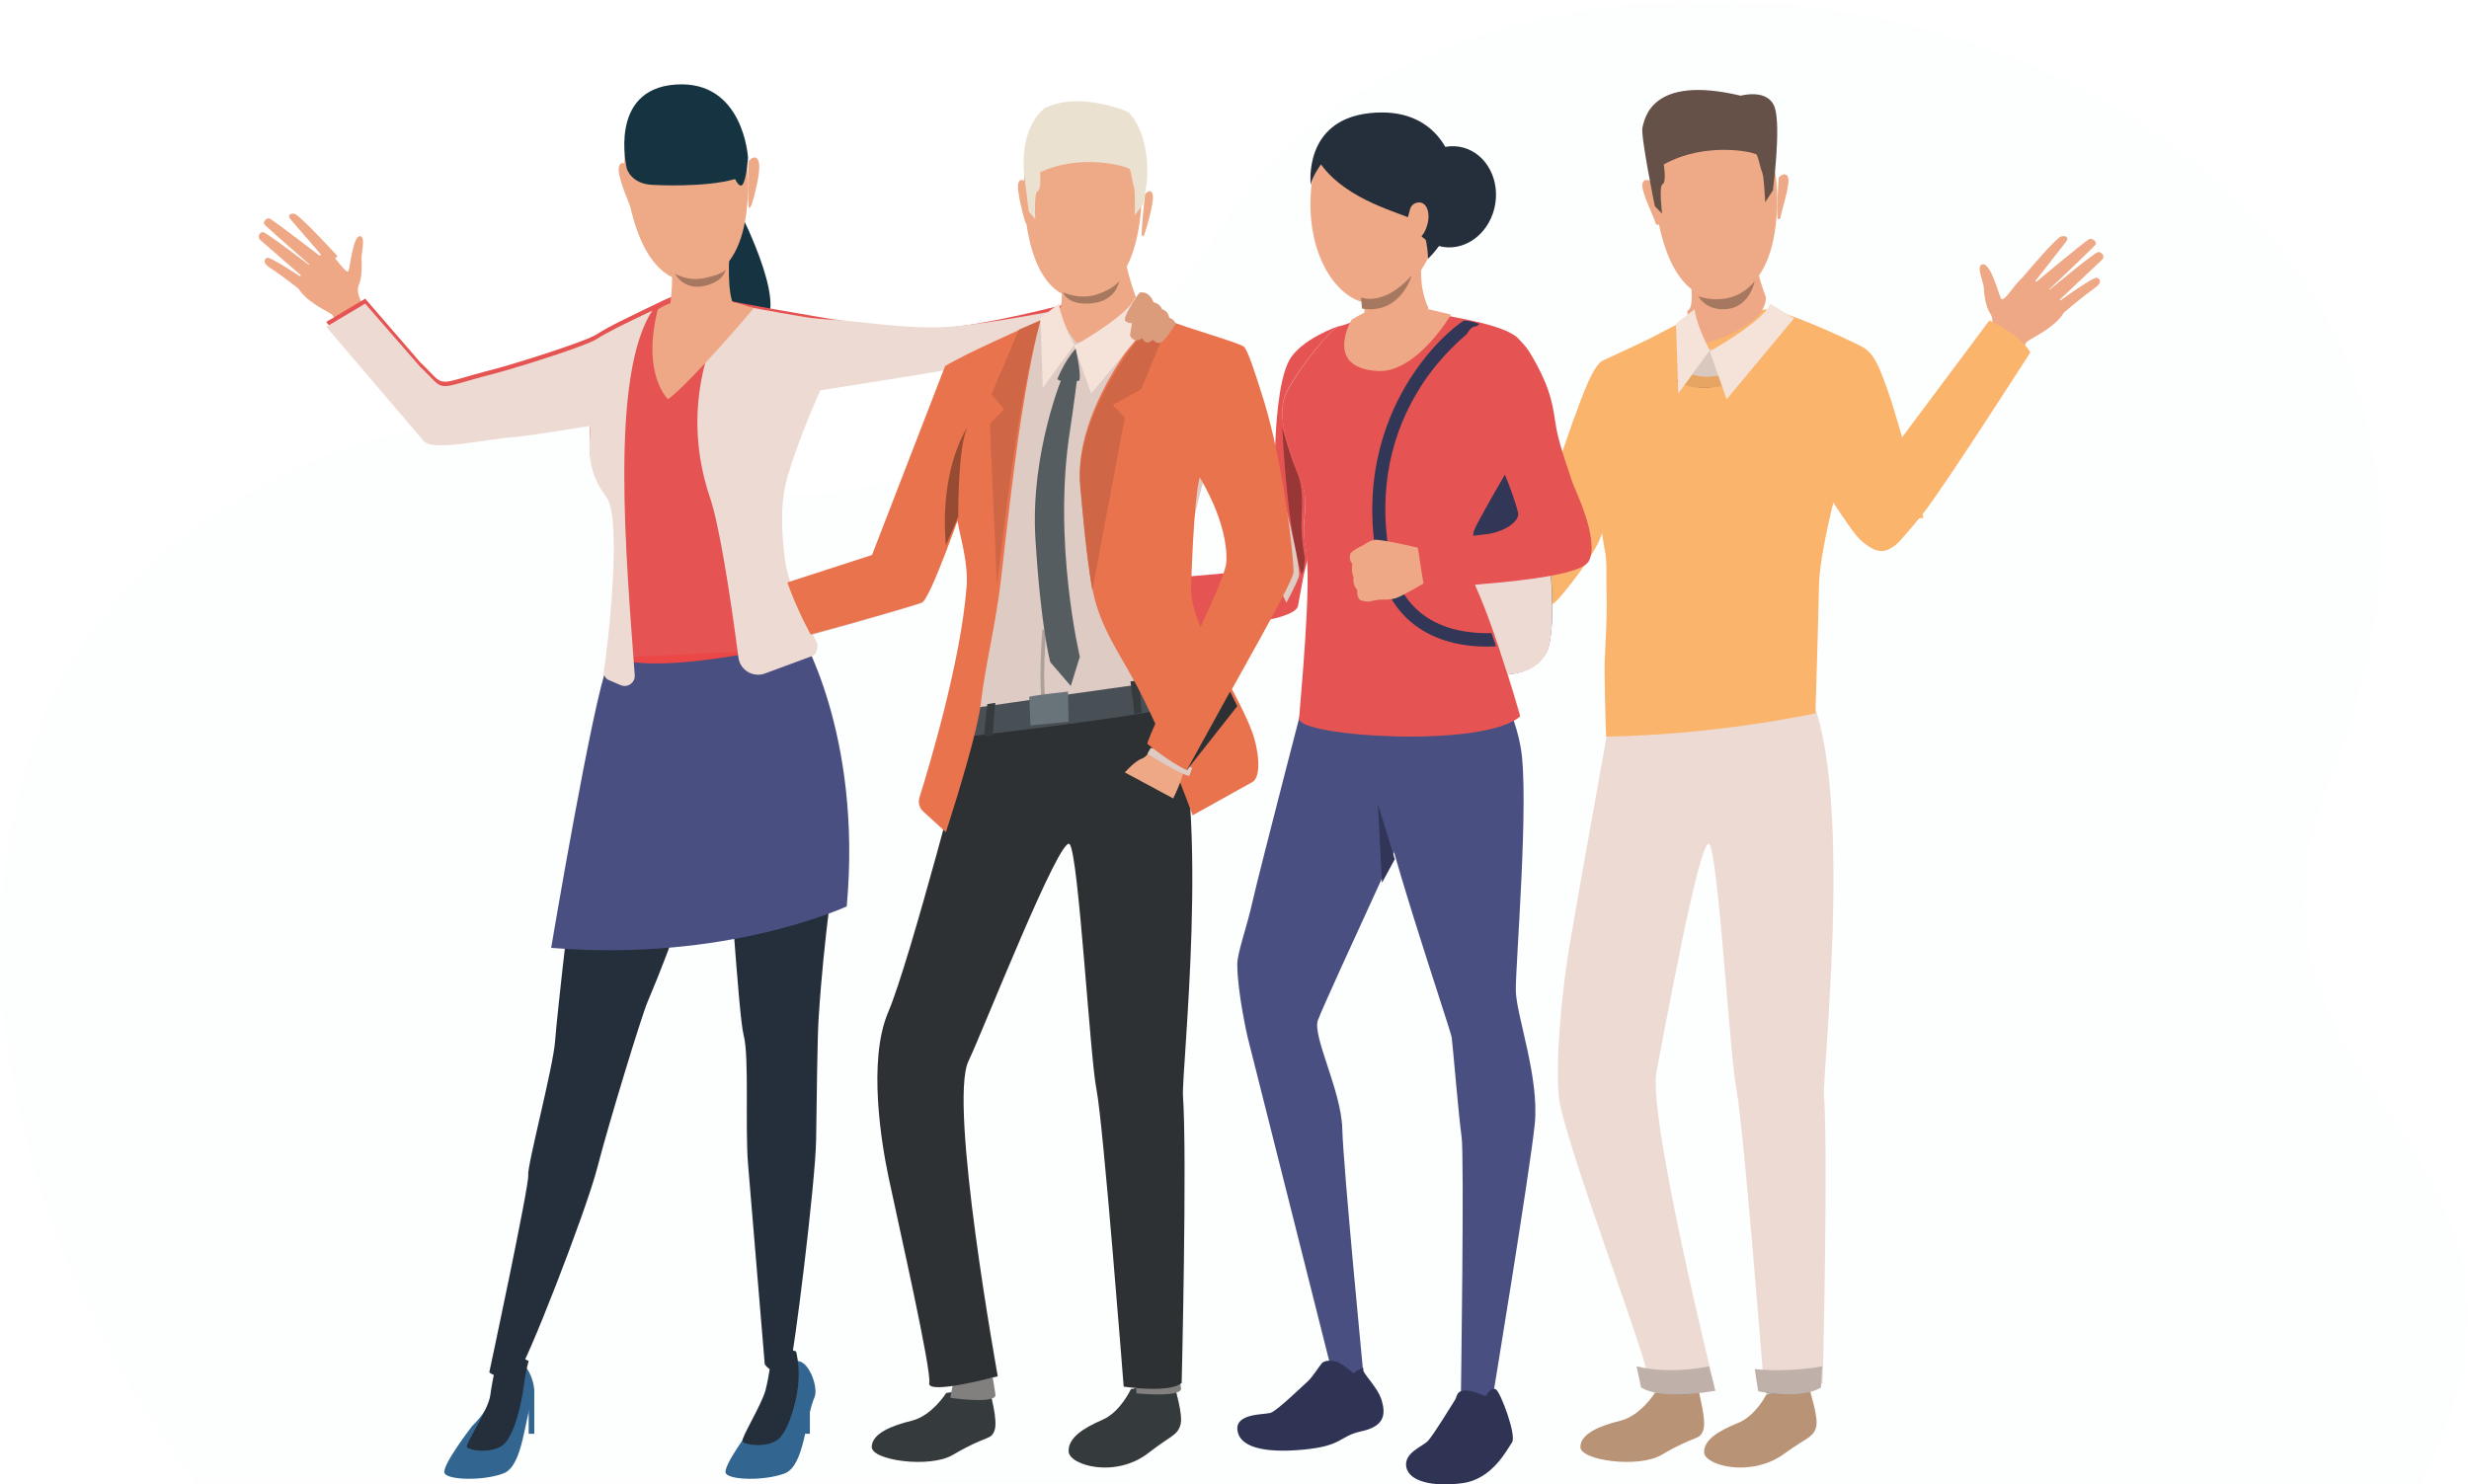 <?xml version="1.0" encoding="UTF-8"?>
<svg width="439px" height="264px" viewBox="0 0 439 264" version="1.1" xmlns="http://www.w3.org/2000/svg" xmlns:xlink="http://www.w3.org/1999/xlink">
    <!-- Generator: Sketch 58 (84663) - https://sketch.com -->
    <title>Group 2</title>
    <desc>Created with Sketch.</desc>
    <defs>
        <polygon id="path-1" points="0 0.145 438.84 0.145 438.84 263.985 0 263.985"></polygon>
    </defs>
    <g id="Page-1" stroke="none" stroke-width="1" fill="none" fill-rule="evenodd">
        <g id="2.經銷人才招募" transform="translate(-887, -100)">
            <g id="banner" transform="translate(0, 85)">
                <g id="bg">
                    <g id="Group-2" transform="translate(887, 15)">
                        <g id="Group-3" opacity="0.106">
                            <mask id="mask-2" fill="white">
                                <use xlink:href="#path-1"></use>
                            </mask>
                            <g id="Clip-2"></g>
                            <path d="M34.741,263.854 C34.741,263.854 -19.053,197.363 7.237,128.912 C24.374,84.294 88.655,59.845 124.933,84.294 C140.384,94.707 189.955,84.645 216.423,41.534 C267.857,-42.24 467.18,6.9 414.682,137.26 C390.695,196.823 462.813,201.766 430.23,263.985 L34.741,263.854 Z" id="Fill-1" fill="#EBF3FA" mask="url(#mask-2)"></path>
                        </g>
                        <g id="Group-199" transform="translate(46, 15)">
                            <path d="M313,35.076 C313,35.076 319.569,27.197 320.508,27.036 C321.448,26.876 321.914,27.255 321.334,28.017 C320.755,28.779 315.238,35.813 315.238,35.813 C315.238,35.813 324.801,27.787 325.528,27.499 C325.955,27.33 326.901,28.018 326.634,28.454 C326.366,28.892 317.417,37.373 317.417,37.373 C317.417,37.373 326.362,29.895 327.06,29.826 C327.671,29.765 328.38,30.587 327.761,31.186 C327.142,31.785 319.297,39.181 319.297,39.181 C319.297,39.181 326.205,34.138 326.854,34.402 C327.251,34.563 328.097,35.124 326.267,36.372 C324.436,37.62 320.483,41 320.483,41 L313,35.076 Z" id="Fill-1" fill="#EEA886"></path>
                            <path d="M307.021,45.269 C307.021,45.269 309.043,42.504 307.896,40.795 C306.921,39.341 306.775,36.884 306.728,36.128 C306.666,35.117 305.204,32.006 306.605,32 C308.005,31.994 309.279,37.038 309.776,38.06 C310.273,39.081 312.611,34.815 313.736,34.379 C314.861,33.943 322.667,38.306 320.677,41.044 C318.687,43.782 314.488,45.4 314.248,45.951 C314.007,46.501 312.89,48 312.89,48 L307.021,45.269 Z" id="Fill-3" fill="#EEA886"></path>
                            <path d="M14,30.529 C14,30.529 7.193,23.107 6.33,23.013 C5.467,22.92 5.091,23.333 5.699,24.055 C6.307,24.777 12.071,31.428 12.071,31.428 C12.071,31.428 2.554,24.073 1.867,23.836 C1.465,23.698 0.692,24.455 0.982,24.873 C1.272,25.291 10.288,33.147 10.288,33.147 C10.288,33.147 1.391,26.297 0.755,26.277 C0.198,26.26 -0.346,27.135 0.279,27.69 C0.904,28.246 8.803,35.093 8.803,35.093 C8.803,35.093 2.015,30.535 1.46,30.846 C1.121,31.036 0.425,31.659 2.213,32.778 C4.002,33.897 7.943,37 7.943,37 L14,30.529 Z" id="Fill-5" fill="#EEA886"></path>
                            <path d="M19,39.939 C19,39.939 17.055,37.389 17.814,35.647 C18.46,34.165 18.323,31.766 18.282,31.027 C18.227,30.039 19.097,26.912 17.95,27.002 C16.804,27.092 16.289,32.087 15.989,33.115 C15.69,34.144 13.328,30.154 12.362,29.808 C11.395,29.46 5.463,34.241 7.378,36.768 C9.294,39.296 12.901,40.58 13.156,41.1 C13.41,41.619 14.482,43 14.482,43 L19,39.939 Z" id="Fill-7" fill="#EEA886"></path>
                            <path d="M85.71,23 C85.71,23 95.268,41.77 88.689,42.893 C79.655,44.434 76,28.887 76,28.887 L85.71,23 Z" id="Fill-9" fill="#163342"></path>
                            <path d="M37.974,238.596 C37.974,238.596 32.294,245.908 33.073,247.067 C33.852,248.227 39.826,248.392 43.461,247.067 C47.097,245.743 47.184,237.173 48.829,233.491 C49.517,231.949 48.044,227.399 45.972,227.069 C43.9,226.738 41.647,227.708 41.647,227.708 C41.647,227.708 43.796,232.895 37.974,238.596" id="Fill-11" fill="#32658F"></path>
                            <path d="M42.417,226.807 C42.417,226.807 41.604,229.968 41.175,233.153 C40.819,235.794 36.835,241.576 37.005,242.286 C37.176,242.995 41.771,243.638 43.642,241.809 C45.515,239.98 46.719,234.662 47.131,231.481 C47.515,228.518 48,227.054 48,227.054 C48,227.054 44.204,224.856 42.417,226.807" id="Fill-13" fill="#252E3B"></path>
                            <path d="M87.771,238.716 C87.771,238.716 82.297,245.908 83.076,247.067 C83.855,248.227 89.827,248.392 93.462,247.067 C97.098,245.743 97.184,237.171 98.829,233.488 C99.517,231.946 98.044,227.395 95.972,227.065 C93.901,226.734 91.472,227.775 91.472,227.775 C91.472,227.775 93.591,233.013 87.771,238.716" id="Fill-15" fill="#32658F"></path>
                            <path d="M91.197,226.109 C91.197,226.109 90.778,229.707 90.109,232.253 C89.439,234.798 85.838,240.59 86.006,241.293 C86.173,241.995 90.695,242.631 92.537,240.821 C94.379,239.011 95.802,233.77 95.97,230.598 C96.137,227.425 95.551,225.356 95.551,225.356 C95.551,225.356 92.956,224.177 91.197,226.109" id="Fill-17" fill="#252E3B"></path>
                            <path d="M62.375,104.258 C62.375,104.258 58.306,126.846 57.206,132.496 C56.107,138.147 53.027,165.515 52.697,170.168 C52.367,174.822 47.7,192.356 47.92,194.018 C48.14,195.68 41,229.066 41,229.066 C41,229.066 43.438,231.043 46.009,229.244 C47.331,228.319 58.157,200.62 60.229,192.578 C62.252,184.728 68.029,165.816 69.117,163.246 C79.224,139.373 79.309,129.455 80.629,127.904 C81.949,126.353 82.064,128.863 82.833,132.297 C83.603,135.732 85.252,165.426 86.242,169.193 C87.232,172.961 86.463,185.703 87.013,192.129 C87.563,198.555 89.977,227.624 89.977,227.624 C89.977,227.624 91.847,230.575 94.471,227.701 C95.035,227.082 99,195.32 99.11,187.674 C99.22,180.029 99.337,169.486 99.55,166.18 C101.588,134.498 106.596,129.974 98.708,107.552 C83.94,65.571 62.375,104.258 62.375,104.258" id="Fill-19" fill="#252E3B"></path>
                            <path d="M95.982,97.006 C95.982,97.006 107.366,115.219 104.553,146.193 C104.553,146.193 83.315,156.152 52,153.574 C52,153.574 59.382,109.636 62.062,103.103 C64.742,96.571 95.982,97.006 95.982,97.006" id="Fill-21" fill="#494F80"></path>
                            <path d="M62,100.757 C62,100.757 63.307,106.726 97,99.19 C97,99.19 85.705,95.661 62,100.757" id="Fill-23" fill="#EB4747"></path>
                            <path d="M97.749,100.316 C96.776,97.959 91.516,89.666 90.878,84.774 C90.144,79.156 91.743,73.658 93.098,69.053 C95.159,62.052 98.853,53.866 98.853,53.866 C98.853,53.866 118.806,50.711 122.546,50.007 C125.973,49.362 147.68,44.298 147.946,44.18 C148.483,43.942 144.83,38.558 144.567,38.712 C143.883,39.114 128.338,42.98 121.716,43.305 C111.892,43.788 100.653,41.517 96.136,40.764 C89.075,39.586 82.922,38.36 82.922,38.36 C82.922,38.36 78.561,35.251 71.932,38.435 C65.345,41.599 62.226,43.077 60.106,44.454 C58.047,45.79 45.218,49.795 41.868,50.655 C30.699,53.524 33.657,54.152 28.671,49.381 L18.934,38.118 L12,42.263 L29.45,62.835 C31.398,64.555 40.123,62.365 45.733,61.974 C47.63,61.842 59.003,59.99 59.003,59.99 C58.784,63.767 58.188,67.972 61.839,72.748 C64.892,76.742 63.058,100.157 62.51,102 L97.749,100.316 Z" id="Fill-25" fill="#E55353"></path>
                            <path d="M70,40.231 C62.37,51.749 65.354,84.295 66.857,105.079 C66.954,106.416 65.599,107.38 64.364,106.854 L62.259,105.957 C61.626,105.687 61.258,105.024 61.366,104.346 C62.242,98.877 64.592,77.003 61.829,73.41 C58.179,68.664 58.774,64.486 58.994,60.734 C58.994,60.734 57.96,60.9 56.465,61.137 C53,61.687 47.052,62.613 45.726,62.705 C40.118,63.093 31.394,65.269 29.447,63.559 L12,43.12 L18.932,39 L28.669,50.191 C33.653,54.932 30.696,54.308 41.862,51.457 C44.228,50.854 51.327,48.689 56.015,47.003 C56.017,47.002 56.017,47.002 56.018,47.002 C57.963,46.302 59.492,45.684 60.096,45.295 C61.997,44.069 64.702,42.761 69.992,40.234 C69.998,40.232 70,40.231 70,40.231" id="Fill-27" fill="#EDDAD3"></path>
                            <path d="M148.946,44.789 C148.68,44.907 126.971,49.945 123.544,50.587 C119.979,51.255 101.684,54.136 99.976,54.406 C99.894,54.419 99.849,54.426 99.849,54.426 C99.849,54.426 96.154,62.569 94.093,69.534 C92.738,74.115 92.863,79.089 93.597,84.678 C94.151,88.898 97.304,95.795 99.206,99.152 C99.572,99.798 99.202,101.379 98.506,101.637 L90.012,104.779 C87.891,105.563 85.587,104.177 85.296,101.937 C83.766,90.188 81.831,78.183 80.288,73.661 C73.522,53.819 83.917,39 83.917,39 C83.917,39 90.071,40.219 97.132,41.39 C98.353,41.593 99.992,41.746 101.926,41.851 C107.14,42.132 114.83,43.518 121.996,43.168 C128.619,42.844 144.882,39.749 145.567,39.351 C145.83,39.197 149.483,44.552 148.946,44.789" id="Fill-29" fill="#EDDAD3"></path>
                            <path d="M77.608,43.787 C71.894,42.734 73.108,39.637 73.108,39.637 C73.108,39.637 73.374,37.888 73.477,35.676 C73.503,35.111 73.519,34.514 73.516,33.909 C73.514,32.991 73.469,32.052 73.359,31.168 C72.891,27.43 83.73,29.66 83.73,29.66 C83.73,29.66 83.105,37.228 84.6,39.495 C86.095,41.763 83.321,44.839 77.608,43.787" id="Fill-31" fill="#EEA886"></path>
                            <path d="M88,39.836 C88,39.836 76.934,52.947 72.785,56 C72.785,56 68.019,51.622 70.957,40.062 C70.957,40.062 76.703,35.577 88,39.836" id="Fill-33" fill="#EEA886"></path>
                            <polygon id="Fill-35" fill="#32658F" points="49 232 49 240 48 240 48 233.817"></polygon>
                            <polygon id="Fill-37" fill="#32658F" points="98 232 98 240 97 240 97 233.817"></polygon>
                            <path d="M65.732,14.557 C65.732,14.557 64.387,13.218 64.043,14.693 C63.698,16.168 65.542,20.341 65.757,20.949 C65.757,20.949 66.694,23.297 66.967,22.968 C67.24,22.639 65.732,14.557 65.732,14.557" id="Fill-39" fill="#EEA987"></path>
                            <path d="M87.073,13.695 C87.073,13.695 88.237,12.21 88.835,13.582 C89.433,14.954 88.221,19.24 88.1,19.857 C88.1,19.857 87.521,22.255 87.185,21.978 C86.849,21.7 87.073,13.695 87.073,13.695" id="Fill-41" fill="#EEA987"></path>
                            <path d="M76.707,1.008 C76.707,1.008 87.264,1.775 86.995,18.639 C86.726,35.503 77.446,34.947 76.816,34.982 C76.186,35.016 67.395,36.054 65.054,15.681 C65.054,15.681 63.531,0.599 76.707,1.008" id="Fill-43" fill="#EEA987"></path>
                            <path d="M70.088,17.882 C70.088,17.882 79.243,18.423 84.707,16.843 C84.707,16.843 85.418,18.459 85.993,17.871 C86.712,17.133 87,13.041 87,13.041 C87,13.041 86.242,-0.796 74.133,0.036 C62.022,0.867 65.447,14.967 65.447,14.967 C65.447,14.967 66.175,17.738 70.088,17.882" id="Fill-45" fill="#163342"></path>
                            <path d="M74,33.664 C74,33.664 76.231,35.13 79.384,34.439 C82.536,33.748 83,33 83,33 C83,33 82.777,35.109 79.142,35.874 C75.507,36.64 74,33.664 74,33.664" id="Fill-47" fill="#A77860"></path>
                            <path d="M248.243,232.739 C248.243,232.739 245.695,236.794 242.121,237.67 C238.547,238.546 235.027,239.94 235,242.339 C234.973,244.738 245.333,246.169 249.423,243.75 C255.526,240.14 256.147,241.228 256.823,239.424 C257.5,237.62 256.011,232.794 256.055,232.221 C256.109,231.511 248.243,232.739 248.243,232.739" id="Fill-49" fill="#B89375"></path>
                            <path d="M248.412,230.333 C248.412,230.333 247.937,232.547 248.007,232.595 C248.078,232.641 256.241,233.786 255.995,232.008 C255.794,230.567 255.509,229 255.509,229 L248.412,230.333 Z" id="Fill-51" fill="#81807E"></path>
                            <path d="M268.08,232.982 C268.08,232.982 266.223,236.77 263.051,238.061 C259.659,239.44 256.939,241.025 257.001,243.308 C257.063,245.591 265.292,247.905 271.279,243.523 C275.061,240.755 276.26,240.741 276.867,238.998 C277.473,237.255 275.813,232.725 275.835,232.177 C275.864,231.5 268.08,232.982 268.08,232.982" id="Fill-53" fill="#B89375"></path>
                            <path d="M268,230.629 C268,230.629 268.023,232.765 268.095,232.806 C268.166,232.846 276.201,233.577 275.996,231.915 C275.834,230.595 275.216,229 275.216,229 L268,230.629 Z" id="Fill-55" fill="#81807E"></path>
                            <path d="M239.712,115.74 C239.712,115.74 234.792,143.044 233.099,152.98 C231.658,161.437 230.517,174.179 231.207,180.284 C232.062,187.842 247.602,228.395 247.154,230.611 C246.706,232.828 258.856,231.611 258.856,231.611 C258.856,231.611 246.918,183.635 248.547,175.503 C249.753,169.48 256.312,133.102 257.933,135.154 C259.553,137.207 261.562,172.917 262.762,178.845 C263.962,184.772 267.646,231.611 267.646,231.611 C267.646,231.611 275.882,232.824 278.082,230.966 C278.082,230.966 279.083,190.972 278.319,179.858 C278.027,175.622 283.293,129.074 276.541,110.335 C272.973,100.432 239.712,115.74 239.712,115.74" id="Fill-57" fill="#EDDAD3"></path>
                            <path d="M296,77.104 C294.104,77.359 290.793,77.68 287.31,77.419 C284.353,73.789 281.024,70.284 281.024,70.284 C281.024,70.284 281.024,70.289 281.018,70.301 C281.018,70.308 281.018,70.308 281.012,70.313 L281.012,70.325 C281.007,70.337 281.007,70.349 281.001,70.361 C280.995,70.385 280.989,70.408 280.983,70.438 C280.977,70.456 280.971,70.474 280.965,70.491 C280.965,70.503 280.959,70.515 280.959,70.527 C280.781,71.185 280.272,73.125 279.685,75.586 C278.696,79.779 277.506,85.485 277.434,88.943 C277.316,94.921 276.794,111.86 276.794,111.86 C276.794,111.86 259.402,115.703 239.574,116 C239.574,116 239.373,111.297 239.302,104.227 C239.272,101.273 239.805,95.722 239.657,90.574 L239.657,90.497 C239.657,90.431 239.651,90.366 239.651,90.301 C239.645,90.277 239.645,90.259 239.645,90.236 L239.645,90.224 C239.55,87.395 239.811,84.601 239.284,82.567 L238.846,79.85 C237.679,83.83 231.595,90.929 231.595,90.929 C221.838,103.622 190.002,73.391 188,70.39 L198.936,65.39 L224.817,81.428 L231.595,65.93 L233.846,59.418 C234.101,59.216 236.784,50.178 238.964,49.14 C241.191,48.078 246.766,45.581 249.194,44.247 C250.433,43.57 251.606,42.953 252.619,42.485 L252.773,42.414 C253.614,42.028 254.307,41.714 254.793,41.489 C255.278,41.269 255.557,41.139 255.557,41.139 L255.563,41.139 C255.605,41.139 255.865,41.109 256.292,41.074 C258.626,40.848 265.882,40.166 268.311,40.024 C268.513,40.012 268.684,40.006 268.809,40 L269.058,40 C269.366,40.018 270.859,40.54 272.825,41.293 C272.903,41.317 272.973,41.346 273.051,41.376 C273.146,41.412 273.234,41.447 273.329,41.483 C273.501,41.548 273.673,41.613 273.85,41.684 C274.2,41.821 274.561,41.963 274.929,42.105 C275.053,42.159 275.183,42.207 275.314,42.26 C279.247,43.82 283.642,45.931 284.822,46.524 C287.167,47.693 288.121,49.875 290.289,56.334 C291.083,58.89 291.936,61.767 292.765,64.726 C293.944,68.937 295.088,73.309 296,77.104" id="Fill-59" fill="#FAB46C"></path>
                            <path d="M268,37.919 C267.894,43.143 257.477,46 257.477,46 C257.477,46 253.12,40.697 254.161,40.189 C254.569,39.989 254.735,39.198 254.786,38.31 C254.833,37.465 254.778,36.533 254.727,35.941 C254.696,35.572 254.667,35.334 254.667,35.334 C254.667,35.334 256.155,33.81 258.048,31.993 C261.357,28.817 265.906,24.749 265.913,26.367 C265.913,26.453 265.901,26.556 265.874,26.674 C265.075,30.317 268,37.919 268,37.919" id="Fill-61" fill="#EEA886"></path>
                            <path d="M258.255,48 C258.255,48 259.292,52.426 258.919,53.665 C258.919,53.665 256.639,54.55 255,53.444 C255,53.444 256.161,50.346 258.255,48" id="Fill-63" fill="#323657"></path>
                            <path d="M252,52.803 C252,52.803 255.318,55.193 262,53.219 L257.633,48 L252,52.803 Z" id="Fill-65" fill="#E6A563"></path>
                            <path d="M254,51.174 C254,51.174 256.322,52.824 261,51.461 L258.191,47 L254,51.174 Z" id="Fill-67" fill="#D9C8C0"></path>
                            <path d="M273,41.606 L268.72,39 C268.72,39 268.6,41.353 258,47.5 L261.011,56 L273,41.606 Z" id="Fill-69" fill="#F5E2D9"></path>
                            <path d="M255.316,40 C255.316,40 255.475,42.541 258,47.318 L252.408,55 L252,42.541 L255.316,40 Z" id="Fill-71" fill="#F5E2D9"></path>
                            <path d="M315,47.675 C315,47.675 299.145,72.438 295.789,76.502 C295.789,76.502 291.828,81.411 290.979,81.984 C289.492,82.988 288.174,83.925 285.048,81.265 C283.051,79.567 279.352,72.985 277.481,71.042 C275.772,69.267 273.88,72.515 273,70.042 C273,70.042 283.124,70.895 289.654,66.19 L290.942,64.464 L307.713,42 C307.713,42 313.204,44.433 315,47.675" id="Fill-73" fill="#FAB46C"></path>
                            <path d="M266.609,232.433 C266.609,232.433 273.943,234.076 277.773,231.768 L278,228 C278,228 272.134,229.152 266,228.486 L266.609,232.433 Z" id="Fill-75" fill="#BFB0AA"></path>
                            <path d="M245.78,231.722 C245.78,231.722 248.593,234.119 259,232.348 L257.865,228 C257.865,228 251.237,229.527 245,228 L245.78,231.722 Z" id="Fill-77" fill="#BFB0AA"></path>
                            <path d="M231,66 C231.007,67.83 230.465,80 230.465,80 L229,72.185 L231,66 Z" id="Fill-79" fill="#E6A563"></path>
                            <path d="M259.938,4.025 C259.938,4.025 270.635,5.099 269.97,21.952 C269.305,38.805 259.871,37.972 259.245,37.991 C258.618,38.01 249.869,38.84 248.026,18.417 C248.026,18.417 246.87,3.304 259.938,4.025" id="Fill-81" fill="#EEA987"></path>
                            <path d="M270.252,16.599 C270.252,16.599 271.392,15.302 271.913,16.524 C272.434,17.747 270.44,23.442 270.607,23.684 C270.607,23.684 270.415,24.18 270.107,23.93 C269.8,23.679 270.252,16.599 270.252,16.599" id="Fill-83" fill="#EEA987"></path>
                            <path d="M247.947,17.515 C247.947,17.515 246.501,16.307 246.048,17.591 C245.595,18.874 248.515,24.45 248.352,24.71 C248.352,24.71 248.628,25.193 248.95,24.912 C249.271,24.631 247.947,17.515 247.947,17.515" id="Fill-85" fill="#EEA987"></path>
                            <path d="M269.233,18.861 L267.862,20.978 C267.862,20.978 267.655,16.524 267.377,15.84 C267.1,15.156 266.616,13.044 266.388,12.552 C266.161,12.061 257.31,10.074 249.825,14.253 C249.825,14.253 250.342,17.435 249.621,17.763 C248.899,18.091 249.537,23 249.537,23 L248.237,21.662 C248.237,21.662 245.652,8.998 246.04,7.64 C246.427,6.282 247.45,-1.809 263.501,2.019 C263.501,2.019 268.362,0.665 269.545,4.082 C270.727,7.499 269.233,18.861 269.233,18.861" id="Fill-87" fill="#665148"></path>
                            <path d="M256,37.702 C256,37.702 261.919,39.998 266,35 C266,35 265.166,39.442 261.253,39.94 C257.341,40.436 256,37.702 256,37.702" id="Fill-89" fill="#A77860"></path>
                            <path d="M165.594,110 C165.594,110 163.84,112.299 162.245,111.936 C160.889,111.628 158.917,112.224 158.31,112.407 C157.497,112.651 154.729,112.456 155.022,113.5 C155.315,114.544 159.571,114.044 160.484,114.12 C161.397,114.196 158.523,117.161 158.418,118.124 C158.313,119.086 163.419,123.642 165.159,121.375 C166.9,119.108 167.285,115.519 167.669,115.182 C168.053,114.845 169,113.584 169,113.584 L165.594,110 Z" id="Fill-91" fill="#EFAA88"></path>
                            <path d="M158.726,117 C158.726,117 153.926,123.868 154.001,124.586 C154.076,125.303 154.474,125.533 154.951,124.91 C155.427,124.285 159.787,118.404 159.787,118.404 C159.787,118.404 155.513,127.459 155.442,128.06 C155.4,128.412 156.145,128.902 156.432,128.591 C156.719,128.28 161.484,119.54 161.484,119.54 C161.484,119.54 157.509,128.001 157.604,128.522 C157.687,128.976 158.488,129.26 158.827,128.652 C159.166,128.044 163.313,120.393 163.313,120.393 C163.313,120.393 160.819,126.729 161.166,127.122 C161.379,127.363 162.002,127.816 162.593,126.162 C163.184,124.507 165,120.747 165,120.747 L158.726,117 Z" id="Fill-93" fill="#EFAA88"></path>
                            <path d="M204.702,130.428 C204.702,130.428 203.406,133.22 201.547,137.252 L201.547,137.257 C200.955,138.535 200.309,139.941 199.625,141.421 C195.057,151.351 188.96,164.671 188.329,166.446 C187.315,169.321 192.494,178.962 192.664,185.752 C192.834,192.528 196.479,230 196.479,230 L190.761,228.707 L175.825,169.424 C175.825,169.424 174,161.468 174,156.515 C174,154.379 175.621,150.235 176.738,145.203 C177.859,140.177 187.281,103.885 187.281,103.885 C216.328,93.347 204.702,130.428 204.702,130.428" id="Fill-95" fill="#494F80"></path>
                            <path d="M194.636,229.224 C194.636,229.224 192.543,227.346 191.499,227.124 C190.454,226.902 189.464,226.958 189.024,227.457 C188.584,227.956 187.315,229.954 186.63,230.564 C185.944,231.175 181.05,235.947 179.895,236.28 C178.74,236.613 173.736,236.335 174.011,239.276 C174.286,242.217 178.355,243.493 185.614,242.827 C192.873,242.161 191.993,240.441 196.063,239.553 C200.132,238.665 200.407,236.613 199.692,234.115 C198.977,231.619 196.095,229.134 196.393,228.469 C196.691,227.803 194.636,229.224 194.636,229.224" id="Fill-97" fill="#303454"></path>
                            <path d="M210.383,87.9 C211.646,93.419 213.874,99.087 217.443,104.682 C217.443,104.682 225.963,106.607 228.958,100.99 C230.137,98.779 230.333,91.984 229.457,83.509 C228.109,70.458 224.215,53.422 217.443,43 C217.443,43 204.911,64.045 210.383,87.9" id="Fill-99" fill="#323657"></path>
                            <path d="M211,88.29 C212.224,93.683 214.381,99.222 217.838,104.689 C217.838,104.689 226.09,106.57 228.99,101.082 C230.133,98.921 230.322,92.282 229.474,84 L211,88.29 Z" id="Fill-101" fill="#EDDAD3"></path>
                            <path d="M151.596,97.92 C152.347,97.346 183.988,97.007 184.79,92.742 C185.591,88.476 185.743,87.34 186.195,85.637 C186.225,85.524 186.272,85.33 186.333,85.068 C186.628,83.808 187.258,80.999 187.94,78.365 C187.989,78.18 188.037,77.997 188.085,77.815 L188.075,76.839 C188.558,75.013 187.771,74.082 187.601,72.69 C187.551,72.272 187.555,71.813 187.667,71.275 C187.671,71.256 187.675,71.236 187.679,71.218 C188.213,68.779 188.583,66.661 188.571,65.496 C188.533,61.627 192,43 192,43 C192,43 185.295,45.296 183.228,49.094 C181.205,52.812 180.844,61.704 180.769,63.593 C180.695,65.482 179.539,81.268 179.29,84.48 C179.041,87.691 179.858,83.101 179.223,85.279 C178.588,87.456 151.621,87.739 151.596,89.448 C151.592,89.778 150.257,98.944 151.596,97.92" id="Fill-103" fill="#E55353"></path>
                            <path d="M216.974,101.429 C216.974,101.429 222.8,108.951 224.381,117.876 C225.961,126.8 223.447,156.754 223.516,161.165 C223.585,165.575 227.717,176.552 226.891,184.861 C226.064,193.169 219.171,235 219.171,235 L213.745,234.007 C213.745,234.007 214.391,190.605 213.875,187.117 C213.359,183.63 212.322,170.916 212.116,169.48 C211.909,168.044 199,130.334 199,123.9 C199,117.466 202.925,90.932 216.974,101.429" id="Fill-105" fill="#494F80"></path>
                            <path d="M198.982,40.264 C198.982,40.264 193.943,42.646 192.193,42.996 C190.443,43.347 183.655,52.174 182.465,55.398 C181.276,58.621 182.465,63.455 184.915,69.13 C187.364,74.806 185.055,76.697 186.174,82.373 C187.294,88.048 187.294,103.519 187.083,106.672 C186.874,109.825 217.781,117.703 224.289,111.958 C224.289,111.958 219.952,96.759 216.402,89.06 C215.719,87.577 215.358,80.971 216.128,79.01 C216.898,77.048 225.576,62.404 225.576,62.404 C225.576,62.404 227.369,47.795 223.582,44.851 C220.293,42.294 210.172,41.138 208.563,40.578 C206.953,40.017 202.271,39.774 198.982,40.264" id="Fill-107" fill="#EDDAD3"></path>
                            <path d="M184.915,69.309 C187.363,75.019 185.054,76.924 186.175,82.634 C187.294,88.344 185.191,109.646 184.982,112.818 C184.771,115.989 217.781,118.184 224.29,112.402 C224.29,112.402 222.596,106.43 220.459,100.059 C220.194,99.272 219.924,98.478 219.648,97.689 C218.587,94.647 217.46,91.671 216.403,89.363 C215.719,87.87 215.358,81.224 216.129,79.25 C216.898,77.276 225.575,62.542 225.575,62.542 C225.575,62.542 227.369,47.843 223.584,44.882 C222.29,43.871 219.942,43.077 217.469,42.45 C216.541,42.216 215.593,42.005 214.677,41.817 C211.834,41.225 209.303,40.84 208.563,40.582 C206.954,40.018 202.272,39.772 198.981,40.266 C198.981,40.266 193.943,42.661 192.194,43.014 C190.443,43.366 183.655,52.25 182.466,55.492 C181.275,58.735 182.466,63.599 184.915,69.309" id="Fill-109" fill="#E55353"></path>
                            <path d="M208,39.799 C202.039,50.969 196.798,45.811 196.798,45.811 C196.89,44.517 196.75,42.043 196.559,39.67 C196.506,38.987 196.448,38.309 196.389,37.674 C196.19,35.491 196,33.777 196,33.777 C196,33.777 209.27,22.645 207.382,28.916 C205.494,35.19 208,39.799 208,39.799" id="Fill-111" fill="#EEA886"></path>
                            <path d="M212,40.954 C212,40.954 205.841,51.427 198.889,50.986 C189.266,50.377 194.333,41.842 194.333,41.842 C194.333,41.842 196.729,40.404 197.402,40.268 C198.077,40.132 208.028,40 208.028,40 L212,40.954 Z" id="Fill-113" fill="#EEA886"></path>
                            <path d="M198.667,83.68 C199.633,89.551 202.196,93.929 206.29,96.69 C210.222,99.342 214.819,100 218.416,100 C218.97,100 219.5,99.984 220,99.957 C219.74,99.174 219.473,98.384 219.201,97.599 C215.838,97.694 211.292,97.221 207.567,94.706 C204.042,92.322 201.821,88.48 200.968,83.288 C199.147,72.205 201.147,62.114 206.906,53.295 C211.224,46.686 217.004,42.666 217.054,42.632 C217.054,42.632 216.158,42.158 214.304,42 C214.304,42 214.302,42 214.302,42.002 C214.071,42.158 209.592,44.937 205.023,51.894 C200.799,58.327 196.267,69.063 198.667,83.68" id="Fill-115" fill="#323657"></path>
                            <path d="M195.908,91.75 C195.908,91.75 196.894,92.06 197.393,91.99 C197.393,91.99 198.291,91.795 198.937,91.694 C199.143,91.663 199.322,91.639 199.44,91.636 C199.931,91.624 201.013,91.739 202.184,91.386 C203.354,91.033 208,88.245 208,88.245 L207.168,85.368 L206.782,82.566 C206.782,82.566 199.498,80.811 198.369,81.017 C198.259,81.038 198.151,81.062 198.051,81.092 C197.112,81.357 196.527,81.939 196.051,82.132 C195.876,82.204 194.19,83.035 194.066,83.572 C193.891,84.317 194.08,84.902 194.452,85.28 C194.452,85.28 194.176,86.754 194.677,87.636 C194.677,87.636 194.378,88.987 195.322,89.91 C195.322,89.91 195.177,91.314 195.908,91.75" id="Fill-117" fill="#EEA886"></path>
                            <path d="M216.065,43.09 C216.065,43.09 222.566,41.936 226.116,47.882 C230.179,54.687 230.112,57.818 230.738,61.252 C231.33,64.495 233.272,69.716 233.518,70.627 C233.764,71.537 238.481,80.817 236.527,84.747 C234.564,88.699 207.635,89.145 207.417,89.977 C207.277,90.506 206,81.704 206,81.704 C206,81.704 215.075,80.307 217.89,80.057 C221.253,79.759 224.346,77.776 223.905,76.086 C222.935,72.361 220.684,67.15 219.78,65.382 C218.877,63.615 210.897,45.629 216.065,43.09" id="Fill-119" fill="#E55353"></path>
                            <path d="M182,61 C182,61 183.414,66.277 184.573,68.894 C185.732,71.511 185.534,74.732 185.442,76.694 C185.35,78.657 185.399,80.965 186,84.24 C186,84.24 185.913,87.023 185.388,87 C185.388,87 182.935,79.997 182,61" id="Fill-121" fill="#993737"></path>
                            <path d="M218.133,233.332 C218.133,233.332 215.908,232.246 214.425,232.302 C212.942,232.359 213.101,233.337 212.73,233.93 C212.36,234.524 208.865,240.22 207.912,241.246 C206.958,242.271 203.569,243.353 204.046,245.917 C204.522,248.48 208.812,249.505 214.107,248.765 C219.403,248.024 221.998,242.726 222.845,241.531 C223.692,240.334 220.833,232.644 219.985,232.103 C219.138,231.562 218.133,233.332 218.133,233.332" id="Fill-123" fill="#303454"></path>
                            <path d="M202.553,6.522 C199.549,5.713 188.609,4.013 187.165,18.138 C185.72,32.263 194.074,41.562 200.838,38.372 C207.601,35.183 211.156,25.21 210.995,17.835 C210.833,10.46 206.344,7.543 202.553,6.522" id="Fill-125" fill="#EEA886"></path>
                            <path d="M187.059,17.961 C187.059,17.961 185.573,6.436 197.484,5.126 C209.395,3.815 213.384,13.038 212.971,20.011 C212.559,26.985 207.913,31 207.913,31 C207.913,31 207.885,25.385 205.449,24.112 C203.012,22.839 193.486,20.653 188.883,14.236 C188.883,14.236 187.18,16.501 187.059,17.961" id="Fill-127" fill="#252E3B"></path>
                            <path d="M204.123,18.8 C203.357,23.725 206.262,28.256 210.613,28.918 C214.963,29.582 219.111,26.126 219.877,21.2 C220.644,16.275 217.738,11.745 213.387,11.082 C209.037,10.418 204.889,13.874 204.123,18.8" id="Fill-129" fill="#252E3B"></path>
                            <path d="M204.72,22.172 C205.031,21.102 206.31,20.703 207.104,21.233 C207.899,21.763 208.47,23.503 207.455,25.904 C206.439,28.306 202.369,30.258 204.72,22.172" id="Fill-131" fill="#EEA886"></path>
                            <path d="M205,34 C205,34 203.065,41.004 196.168,39.877 C196.116,39.201 196.058,38.529 196,37.899 C196,37.899 199.99,39.612 205,34" id="Fill-133" fill="#A77860"></path>
                            <path d="M202,137.809 L202,137.814 C201.299,139.099 200.534,140.512 199.724,142 L199,128 L202,137.809 Z" id="Fill-135" fill="#313557"></path>
                            <path d="M122.243,232.739 C122.243,232.739 119.695,236.794 116.121,237.67 C112.547,238.546 109.027,239.939 109,242.339 C108.973,244.738 119.333,246.169 123.423,243.75 C129.526,240.14 130.147,241.228 130.823,239.424 C131.5,237.62 130.011,232.794 130.054,232.221 C130.109,231.511 122.243,232.739 122.243,232.739" id="Fill-137" fill="#353A3D"></path>
                            <path d="M123.412,231.332 C123.412,231.332 122.937,233.548 123.007,233.595 C123.078,233.641 131.242,234.786 130.995,233.008 C130.795,231.566 130.509,230 130.509,230 L123.412,231.332 Z" id="Fill-139" fill="#81807E"></path>
                            <path d="M155.08,232.052 C155.08,232.052 153.224,236.111 150.051,237.494 C146.659,238.971 143.94,240.67 144.001,243.116 C144.063,245.562 152.292,248.041 158.279,243.346 C162.061,240.38 163.26,240.366 163.867,238.498 C164.473,236.63 162.813,231.776 162.835,231.19 C162.863,230.464 155.08,232.052 155.08,232.052" id="Fill-141" fill="#353A3D"></path>
                            <path d="M156,230.629 C156,230.629 156.023,232.765 156.094,232.805 C156.166,232.846 164.2,233.577 163.996,231.915 C163.834,230.594 163.216,229 163.216,229 L156,230.629 Z" id="Fill-143" fill="#81807E"></path>
                            <path d="M126.202,115.74 C126.202,115.74 115.851,155.792 111.91,165.052 C108.258,173.631 110.742,188.441 111.99,194.356 C113.947,203.63 119.666,228.75 119.224,230.966 C118.781,233.182 131.408,229.765 131.408,229.765 C131.408,229.765 122.59,181.159 126.202,173.711 C128.613,168.742 142.6,133.101 144.201,135.154 C145.802,137.206 147.786,172.917 148.972,178.845 C150.157,184.773 153.796,231.611 153.796,231.611 C153.796,231.611 161.932,232.824 164.105,230.966 C164.105,230.966 165.094,190.971 164.339,179.858 C164.051,175.622 169.253,129.074 162.583,110.335 C159.059,100.432 126.202,115.74 126.202,115.74" id="Fill-145" fill="#2D3133"></path>
                            <path d="M185,87.251 C185,87.713 184.127,89.551 182.731,92.194 C180.7,88.144 179.102,84.816 178.574,83.592 C176.863,79.56 168.019,70.314 168.019,70.314 L168.019,70.331 C168.019,70.337 168.019,70.343 168.013,70.343 L168.013,70.355 C168.008,70.366 168.008,70.379 168.001,70.396 C167.995,70.414 167.989,70.444 167.978,70.473 C167.978,70.485 167.972,70.503 167.966,70.521 C167.966,70.532 167.96,70.544 167.96,70.556 C167.473,72.342 164.521,83.497 164.414,88.996 C164.289,94.979 162.721,106.046 162.721,106.046 L162.715,106.046 L160.874,106.3 L156.788,106.874 L156.301,106.945 L155.107,107.11 L144.279,108.63 L140.437,109.162 L139.92,109.238 L137.722,109.546 L131.658,110.391 L130.114,110.61 L130.102,110.61 L128.944,110.776 L127.34,111 L127.34,110.994 C127.299,110.935 125.784,108.878 126.016,104.296 C126.164,101.34 126.521,95.783 126.372,90.628 L126.372,90.545 C126.372,90.48 126.366,90.415 126.366,90.35 C126.366,90.326 126.366,90.308 126.36,90.285 L126.36,90.273 C126.271,87.441 126.016,84.756 125.487,82.717 C125.131,81.339 124.893,79.974 124.733,78.691 C124.727,78.626 124.721,78.567 124.709,78.502 C124.685,78.265 124.656,78.029 124.638,77.799 C124.293,74.228 124.561,71.502 124.578,71.343 L124.573,71.354 C124.466,71.596 123.67,74.475 122.636,78.041 C120.884,84.053 118.431,92.005 117.392,92.389 C116.453,92.732 106.778,95.611 98.237,97.947 C97.204,95.971 95.98,93.353 95,90.769 L110.9,86.028 L123.141,50.898 C123.218,50.834 123.527,50.668 123.984,50.437 C125.083,49.882 127.043,48.942 128.599,48.209 C130.833,47.144 133.535,45.59 135.976,44.253 C137.069,43.657 138.108,43.107 139.035,42.669 C139.165,42.61 139.296,42.55 139.421,42.492 L139.581,42.421 C140.424,42.036 141.126,41.717 141.613,41.493 C142.105,41.274 142.385,41.144 142.385,41.144 L142.391,41.144 C142.432,41.137 142.694,41.114 143.121,41.073 C143.923,40.996 145.295,40.865 146.863,40.724 C149.886,40.446 153.61,40.121 155.226,40.026 C155.427,40.014 155.6,40.009 155.73,40.002 C155.843,40.002 155.921,39.997 155.974,40.002 C156.283,40.02 157.792,40.547 159.769,41.292 C159.847,41.321 159.918,41.351 159.995,41.38 C160.09,41.415 160.185,41.451 160.274,41.486 C160.446,41.552 160.624,41.616 160.803,41.687 C161.153,41.824 161.515,41.965 161.89,42.107 C162.014,42.161 162.145,42.208 162.276,42.261 C166.231,43.828 170.769,45.761 171.85,46.529 C172.563,47.038 174.778,51.2 177.356,56.349 C180.664,66.914 184.863,83.084 184.994,87.074 C184.994,87.133 185,87.193 185,87.251" id="Fill-147" fill="#DECBC4"></path>
                            <path d="M127.049,110.937 C127.049,110.937 126.235,111.904 126,116 C126,116 159.454,112.122 162.99,110.593 C162.99,110.593 163.128,106.079 162.378,106.001 C161.554,105.915 127.049,110.937 127.049,110.937" id="Fill-149" fill="#495055"></path>
                            <path d="M156,37.92 C155.893,43.143 145.477,46 145.477,46 C145.477,46 141.12,40.697 142.161,40.189 C142.57,39.989 142.735,39.198 142.786,38.311 C142.834,37.466 142.778,36.533 142.727,35.942 C142.696,35.572 142.383,33.922 142.383,33.922 C142.383,33.922 144.155,33.81 146.049,31.994 C149.357,28.817 153.905,24.749 153.913,26.367 C153.913,26.453 153.901,26.555 153.874,26.674 C153.075,30.317 156,37.92 156,37.92" id="Fill-151" fill="#EEA886"></path>
                            <path d="M155,106.193 C155,106.193 155.624,110.8 155.678,112 L157,111.691 C157,111.691 156.636,106.817 156.422,106 L155,106.193 Z" id="Fill-153" fill="#353A3D"></path>
                            <path d="M129.556,110.219 C129.556,110.219 129.013,114.416 129,116 L130.516,115.787 C130.516,115.787 130.827,110.547 131,110 L129.556,110.219 Z" id="Fill-155" fill="#353A3D"></path>
                            <path d="M167.255,70.131 C167.257,70.118 167.261,70.107 167.265,70.094 C167.269,70.077 167.272,70.061 167.278,70.045 C167.284,70.018 167.292,69.993 167.299,69.967 C167.302,69.954 167.306,69.942 167.309,69.929 C167.309,69.924 167.311,69.921 167.312,69.919 C167.313,69.914 167.314,69.911 167.314,69.907 C167.314,69.907 172.438,77.981 172.051,84.995 C171.991,86.087 170.915,88.846 169.348,92.383 C169.348,92.386 169.346,92.387 169.345,92.39 C168.775,93.678 168.139,95.07 167.464,96.522 C167.439,96.462 167.415,96.4 167.389,96.34 C166.41,93.929 165.772,91.667 165.772,89.691 C165.772,89.691 166.205,74.3 167.255,70.131 M184,86.749 C184,86.692 183.999,86.632 183.997,86.569 C183.903,82.61 181.971,66.755 178.716,56.239 C177.136,51.133 175.767,47.09 175.155,46.649 C174.095,45.882 165.671,43.545 161.67,41.964 C161.542,41.913 161.415,41.863 161.291,41.813 C160.928,41.668 160.57,41.528 160.222,41.39 C160.049,41.322 159.877,41.256 159.709,41.191 C159.616,41.155 159.525,41.121 159.433,41.086 C159.358,41.056 159.284,41.029 159.211,41 C159.205,41.007 159.198,41.014 159.19,41.022 C158.833,41.424 156.982,43.544 154.773,46.713 C150.642,52.638 145.261,62.23 146.084,71.088 C146.348,73.932 146.676,78.014 147.224,82.595 C147.271,82.987 147.32,83.381 147.37,83.781 C147.503,84.835 147.649,85.911 147.808,87.002 C147.903,87.656 148.003,88.315 148.109,88.977 C149.203,95.845 152.632,100.527 155.677,106.127 C155.703,106.175 155.728,106.222 155.755,106.269 C155.769,106.296 155.784,106.323 155.798,106.35 C155.863,106.469 155.928,106.59 155.992,106.71 C156.097,106.906 156.201,107.104 156.305,107.302 C156.364,107.416 156.423,107.53 156.481,107.645 C157.064,108.773 157.633,109.926 158.187,111.084 C158.545,111.831 158.896,112.581 159.239,113.329 C159.274,113.407 159.31,113.483 159.346,113.562 C159.346,113.562 159.906,114.875 160.625,116.561 C160.889,117.181 161.174,117.85 161.461,118.523 C161.658,118.985 161.856,119.45 162.046,119.9 C162.215,120.295 162.378,120.679 162.532,121.042 C162.877,121.854 163.18,122.566 163.389,123.064 C163.545,123.435 163.651,123.687 163.685,123.773 C164.732,126.416 165.488,128.455 165.837,129.409 C165.977,129.792 166.05,130 166.05,130 L176.582,124.139 C178.581,123.129 177.536,117.694 176.785,115.572 C176.161,113.808 175.281,111.915 174.29,109.959 C173.884,109.159 173.46,108.349 173.026,107.533 C176.321,101.727 179.659,95.739 181.775,91.669 C183.143,89.036 184,87.207 184,86.749" id="Fill-157" fill="#E8734D"></path>
                            <path d="M139,42.059 C139,42.059 138.573,43.474 137.877,46.692 C137.301,49.346 136.553,53.227 135.715,58.547 L135.709,58.552 C135.65,58.946 135.584,59.351 135.525,59.762 C135.519,59.809 135.507,59.856 135.501,59.903 C135.46,60.173 135.418,60.449 135.377,60.731 C135.371,60.766 135.365,60.795 135.359,60.831 C135.329,61.018 135.305,61.206 135.276,61.395 C135.205,61.864 135.139,62.334 135.068,62.815 C134.242,68.546 133.078,78.299 131.967,88.14 L131.967,88.146 C131.082,95.903 129.081,103.864 128.439,109.806 L128.439,109.818 C128.314,110.981 128.011,112.531 127.602,114.281 C127.56,114.481 127.512,114.68 127.465,114.886 C125.665,122.384 122.184,133 122.184,133 L121.169,132.072 L118.157,129.324 C117.468,128.696 117.207,127.727 117.486,126.84 C119.149,121.521 124.822,102.702 125.855,89.467 C125.861,89.467 125.861,89.461 125.861,89.455 C126.182,85.298 124.952,81.382 124.24,77.671 C124.228,77.7 124.216,77.735 124.204,77.765 C123.61,79.409 122.945,81.194 122.279,82.926 L122.279,82.932 C120.492,87.594 118.662,91.916 117.902,92.191 C116.946,92.538 106.812,95.527 98.134,97.835 C98.004,97.593 97.867,97.341 97.73,97.077 C96.697,95.115 95.473,92.515 94.493,89.948 C94.321,89.491 94.154,89.033 94,88.58 L109.052,83.701 L122.024,50.156 L122.048,50.097 C122.303,49.897 125.624,48.136 127.815,47.103 C130.102,46.022 132.995,44.695 135.561,43.527 C136.63,43.034 137.646,42.575 138.531,42.176 C138.662,42.118 138.792,42.059 138.917,42 L139,42.059 Z" id="Fill-159" fill="#E8734D"></path>
                            <path d="M156.917,54.206 L151.824,57.032 L154,59.216 L148.207,90 C147.026,82.785 146.488,75.932 146.088,71.73 C144.756,57.744 158.94,41.966 159.822,41 C160.503,41.254 161.24,41.535 162,41.831 L156.917,54.206 Z" id="Fill-161" fill="#CF6645"></path>
                            <path d="M139,42 C139,42 136.984,48.077 134.635,63.245 C133.734,69.072 132.47,78.99 131.256,89 L130,60.353 L132.57,57.783 L130.285,55.147 L135.175,43.624 C136.51,43.055 137.767,42.522 138.83,42.071 L139,42 Z" id="Fill-163" fill="#CF6645"></path>
                            <path d="M160,40.606 L155.72,38 C155.72,38 155.6,40.353 145,46.499 L148.011,55 L160,40.606 Z" id="Fill-165" fill="#F5E2D9"></path>
                            <path d="M142.316,39 C142.316,39 142.475,41.541 145,46.318 L139.408,54 L139,41.541 L142.316,39 Z" id="Fill-167" fill="#F5E2D9"></path>
                            <path d="M145.255,47 C145.255,47 146.292,51.426 145.919,52.665 C145.919,52.665 143.639,53.55 142,52.444 C142,52.444 143.161,49.346 145.255,47" id="Fill-169" fill="#565D61"></path>
                            <path d="M139.349,110 C138.583,106.847 139.312,97.4 139.344,97 L140,97.034 C139.992,97.132 139.244,106.811 139.994,109.896 L139.349,110 Z" id="Fill-171" fill="#AD9F99"></path>
                            <path d="M143.885,108 C143.885,108 138.711,108.542 137,108.916 L137.224,114 L144,113.366 L143.885,108 Z" id="Fill-173" fill="#69737A"></path>
                            <path d="M143.055,51.609 C143.055,51.609 137.142,65.433 138.106,80.907 C139.106,96.95 140.747,102.767 140.747,102.767 L144.393,107 L146,101.797 C146,101.797 141.108,81.343 144.266,61.441 C144.838,57.834 145.688,51 145.688,51 L143.055,51.609 Z" id="Fill-175" fill="#565D61"></path>
                            <path d="M159.448,117.021 C159.448,117.021 158.226,119.515 157.004,119.931 C155.782,120.347 154,122.374 154,122.374 L162.606,127 C162.606,127 164.897,122.426 164.999,119.515 C165.101,116.605 159.448,117.021 159.448,117.021" id="Fill-177" fill="#EEA886"></path>
                            <path d="M158.612,118 L158,119.061 C158,119.061 163.874,122.764 165.456,123 L166,121.585 L158.612,118 Z" id="Fill-179" fill="#DECBC4"></path>
                            <path d="M158,117.281 C158,117.281 161.849,120.511 165.092,122 L176,102.089 L170.347,91 C170.347,91 158.255,115.339 158,117.281" id="Fill-181" fill="#E8734D"></path>
                            <path d="M124.557,69.997 C124.352,73.617 124.382,76.833 124.382,76.833 L124.382,76.835 C124.381,76.853 124.377,76.951 124.368,77.113 C124.359,77.051 124.351,76.991 124.342,76.931 C123.674,78.542 122.933,80.295 122.187,82 C122.014,80.024 121.969,78.181 122.02,76.475 C122.319,66.324 126,61 126,61 C125.156,62.77 124.751,66.566 124.557,69.997" id="Fill-183" fill="#964B32"></path>
                            <path d="M174,110.581 L165,122 L172.709,108 C173.153,108.869 173.585,109.73 174,110.581" id="Fill-185" fill="#2D3133"></path>
                            <path d="M148.347,5.117 C148.347,5.117 158.53,6.871 156.803,23.144 C155.076,39.417 146.087,37.982 145.486,37.958 C144.884,37.936 136.445,38.155 136,18.258 C136,18.258 135.87,3.548 148.347,5.117" id="Fill-187" fill="#EEA987"></path>
                            <path d="M157.592,19.538 C157.592,19.538 158.597,18.305 158.95,19.571 C159.303,20.837 157.676,26.188 157.466,26.703 C157.466,26.703 157.28,27.19 157.044,26.917 C156.808,26.645 157.592,19.538 157.592,19.538" id="Fill-189" fill="#EEA987"></path>
                            <path d="M136.492,17.57 C136.492,17.57 135.487,16.309 135.072,17.538 C134.657,18.767 136.172,24.283 136.361,24.624 C136.361,24.624 136.687,25.19 136.944,24.933 C137.201,24.676 136.492,17.57 136.492,17.57" id="Fill-191" fill="#EEA987"></path>
                            <path d="M157.896,17.555 C157.552,19.734 157.228,21.354 157.228,21.354 L155.778,23.287 C155.778,23.287 155.863,19.012 155.642,18.341 C155.558,18.086 155.459,17.635 155.358,17.147 C155.191,16.341 155.021,15.432 154.904,15.129 C154.717,14.645 146.363,12.154 138.923,15.651 C138.923,15.651 138.986,16.309 138.981,17.043 C138.979,17.896 138.887,18.852 138.504,18.996 C137.79,19.263 138.088,24 138.088,24 L136.928,22.633 C136.928,22.633 136.592,20.158 136.263,17.314 C136.263,17.314 136.261,17.307 136.259,17.294 C136.185,16.63 136.109,15.948 136.036,15.272 C135.87,12.41 136.147,7.216 139.796,4.164 C142.258,3.088 146.19,2.173 152.744,4.222 C152.744,4.222 154.378,4.697 154.799,5.111 C158.88,9.697 157.896,17.555 157.896,17.555" id="Fill-193" fill="#EBE1D1"></path>
                            <path d="M143,36.976 C143,36.976 145.795,38.352 148.87,37.418 C151.945,36.484 153,35 153,35 C153,35 152.53,38.509 148.13,38.947 C143.73,39.385 143,36.976 143,36.976" id="Fill-195" fill="#A77860"></path>
                            <path d="M156.304,37.45 C156.304,37.45 153.46,41.566 154.092,42.089 C154.724,42.612 155.286,42.435 155.286,42.435 L154.913,44.641 C154.913,44.641 155.523,46.235 157.149,45.13 C157.149,45.13 157.558,46.675 158.996,45.428 C158.996,45.428 159.739,46.332 160.51,45.867 C161.282,45.402 162.998,42.681 162.998,42.681 C162.998,42.681 163.092,41.95 161.879,41.494 C161.879,41.494 161.802,40.308 160.606,40.001 C160.606,40.001 160.389,39.061 159.094,38.741 C159.094,38.741 158.441,36.682 156.625,37.042 C156.625,37.042 156.422,37.276 156.304,37.45" id="Fill-197" fill="#DB9C7C"></path>
                        </g>
                    </g>
                </g>
            </g>
        </g>
    </g>
</svg>